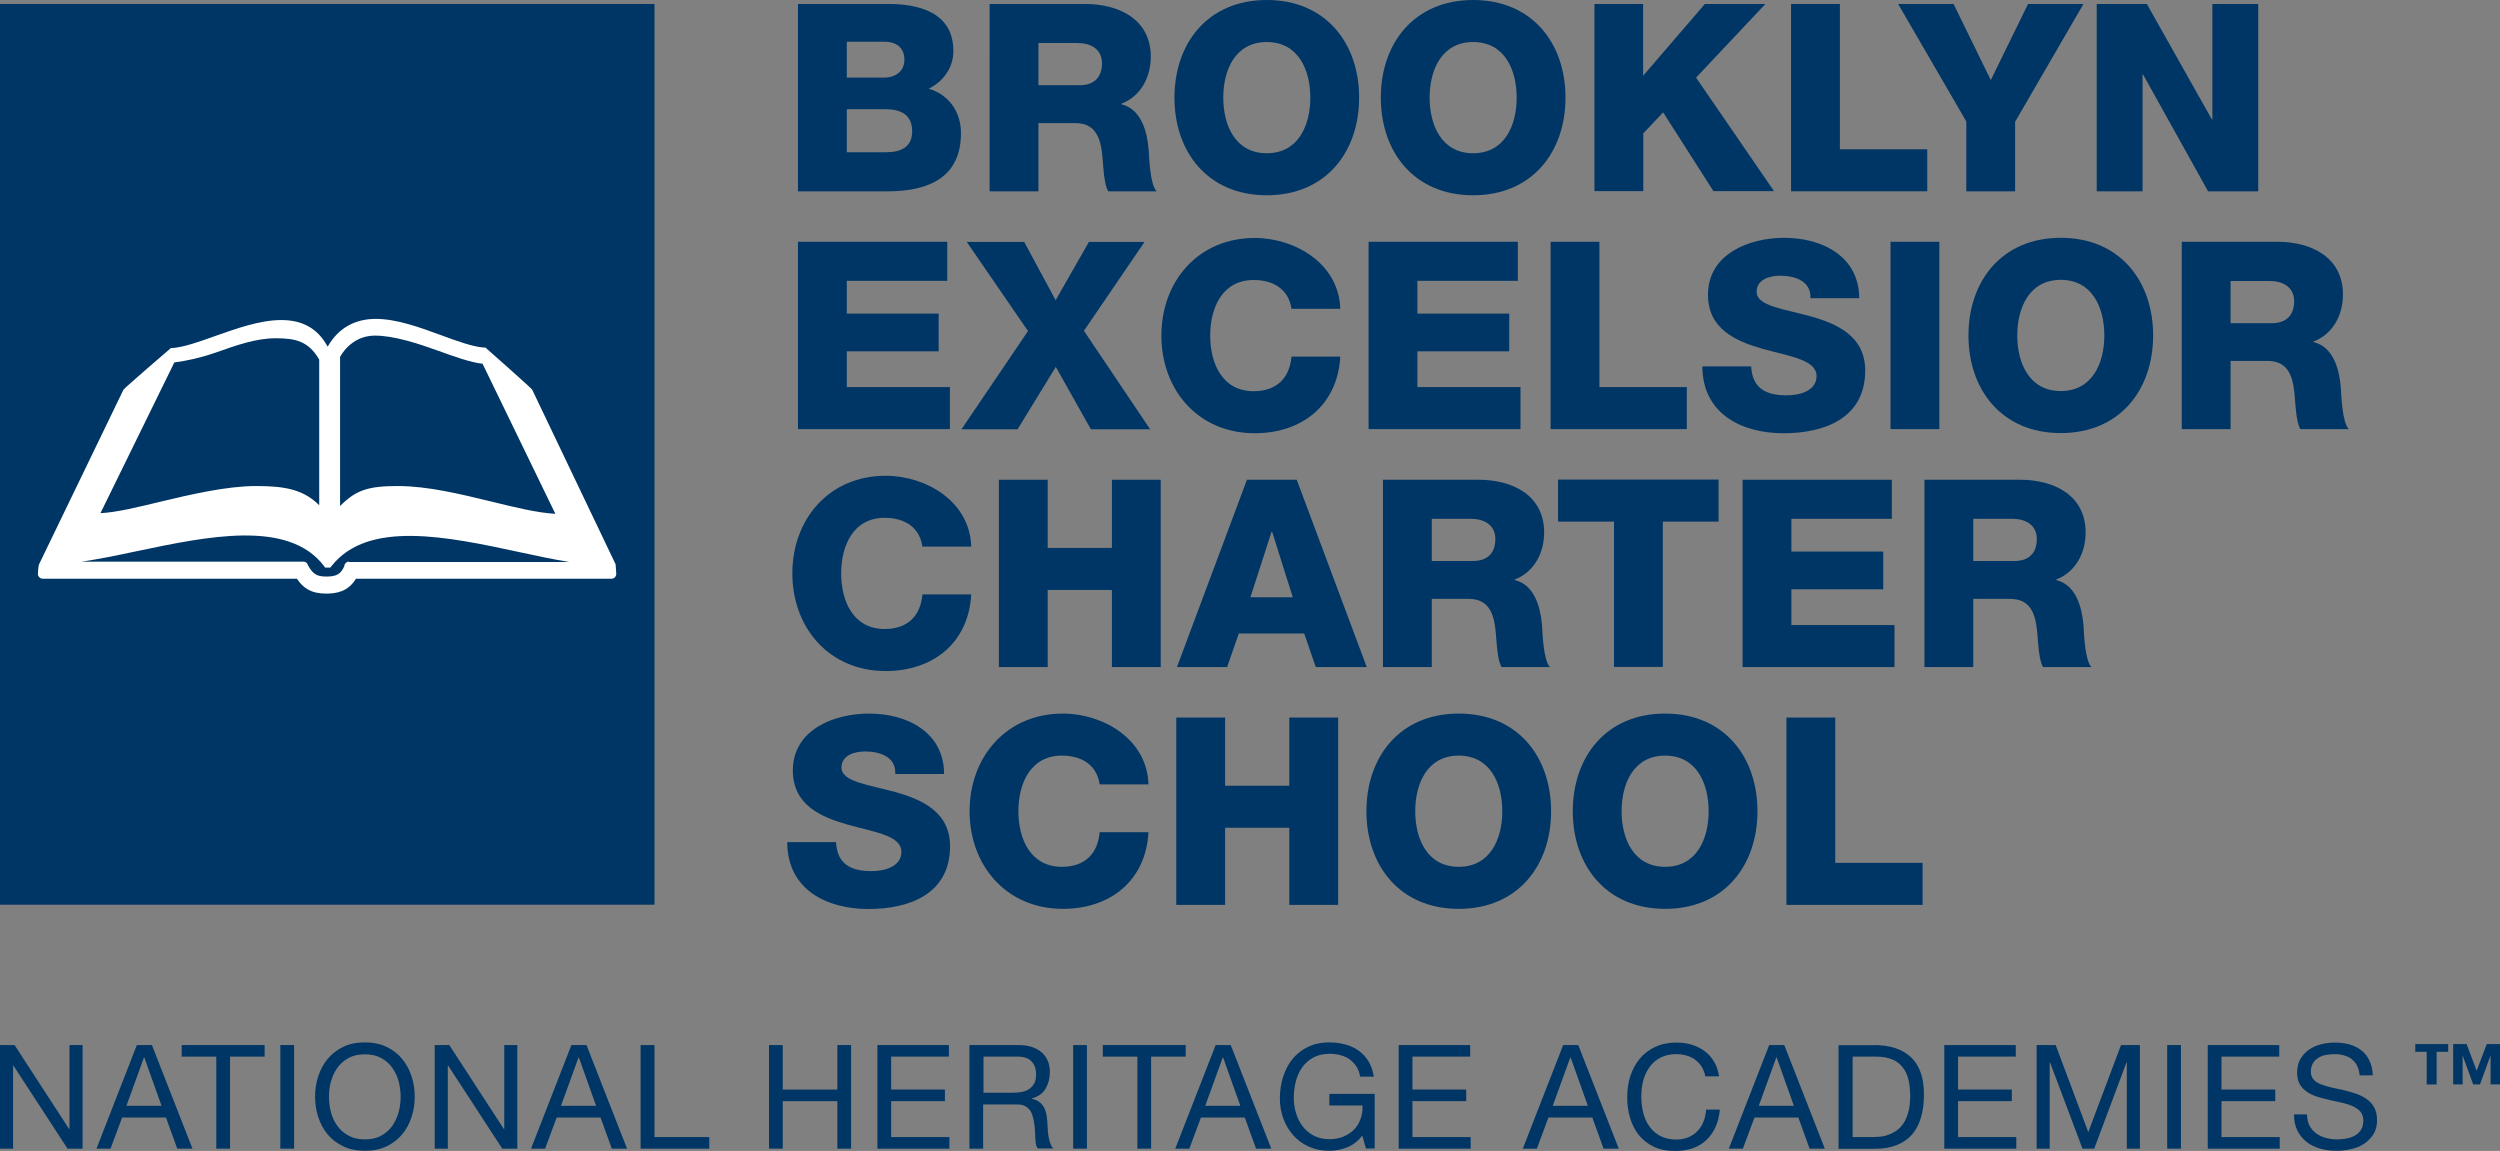 <?xml version="1.0" encoding="UTF-8"?><svg id="Layer_1" xmlns="http://www.w3.org/2000/svg" width="151.07" height="69.55" viewBox="0 0 151.07 69.55"><rect x="0" y="0" width="151.07" height="69.55" fill="#808080" stroke="none"/><defs><style>.cls-1{fill:#fff;}.cls-2{fill:#003665;}</style></defs><rect class="cls-2" y=".24" width="39.55" height="54.43"/><path class="cls-1" d="M21.09,33.94c-.14,0-.26.1-.28.24v.02c-.21.49-.47.64-1.1.64-.59,0-.8-.17-1.09-.66h0c-.03-.14-.14-.24-.28-.24H4.93c1.02-.15,2.15-.38,3.32-.63,4.29-.9,9.16-1.93,11.32.88l.08.11h.31l.08-.1c2.2-2.8,7.05-1.76,11.33-.84,1.06.23,2.09.45,3.03.6h-13.3ZM10.54,21.9c.71-.09,1.56-.27,2.48-.59,1.25-.44,2.44-.87,3.64-.87s1.99.18,2.63,1.29v8.8c-.95-.94-2.03-1.16-3.81-1.16s-3.96.51-5.8.95c-1.35.33-2.64.64-3.61.69l4.47-9.12ZM22.62,20.28c1.18-.01,2.68.49,3.9.93.94.34,1.91.69,2.64.77l4.4,9.07c-1.08-.06-2.44-.39-3.86-.74-1.9-.46-3.86-.94-5.67-.94s-2.54.26-3.48,1.21v-9.01s.62-1.27,2.07-1.29ZM37.2,34.1l-5.04-10.55c-.05-.1-2.83-2.55-2.83-2.55h-.12c-.7-.06-1.61-.4-2.57-.75-1.25-.46-2.67-.98-3.93-.98s-2.27.55-2.91,1.68c-.58-1.08-1.5-1.61-2.8-1.61s-2.73.52-4.01.97c-.95.34-1.85.66-2.54.72h-.12s-2.82,2.42-2.87,2.52l-5.1,10.55c-.04.09-.07.48-.07.58,0,.16.13.29.29.29h15.36c.37.55.84.9,1.76.9.63,0,1.33-.11,1.81-.9h15.44c.16,0,.29-.13.29-.29"/><path class="cls-2" d="M48.22.24h5.3c1.95-.03,4.09.48,4.09,2.84,0,1.01-.6,1.84-1.49,2.28,1.21.35,1.95,1.4,1.95,2.68,0,2.7-1.98,3.52-4.41,3.52h-5.44V.24ZM51.17,4.69h2.28c.51,0,1.2-.27,1.2-1.08s-.59-1.09-1.2-1.09h-2.28v2.17ZM51.17,9.2h2.36c.94,0,1.59-.33,1.59-1.27,0-1-.7-1.33-1.59-1.33h-2.36v2.6Z"/><path class="cls-2" d="M59.81.24h5.77c2,0,3.96.9,3.96,3.19,0,1.22-.59,2.38-1.78,2.84v.03c1.2.29,1.55,1.63,1.65,2.71.03.48.08,2.14.48,2.55h-2.92c-.25-.38-.3-1.49-.33-1.81-.08-1.14-.27-2.31-1.65-2.31h-2.24v4.12h-2.95V.24ZM62.76,5.15h2.47c.89,0,1.36-.48,1.36-1.33s-.67-1.22-1.49-1.22h-2.35v2.55Z"/><path class="cls-2" d="M76.55,0c3.57,0,5.58,2.62,5.58,5.9s-2.01,5.9-5.58,5.9-5.58-2.62-5.58-5.9,2.01-5.9,5.58-5.9ZM76.55,9.26c1.9,0,2.63-1.68,2.63-3.36s-.73-3.36-2.63-3.36-2.63,1.68-2.63,3.36.73,3.36,2.63,3.36Z"/><path class="cls-2" d="M89.02,0c3.57,0,5.58,2.62,5.58,5.9s-2.01,5.9-5.58,5.9-5.58-2.62-5.58-5.9,2.01-5.9,5.58-5.9ZM89.02,9.26c1.9,0,2.63-1.68,2.63-3.36s-.73-3.36-2.63-3.36-2.63,1.68-2.63,3.36.73,3.36,2.63,3.36Z"/><path class="cls-2" d="M96.34.24h2.95v4.34l3.73-4.34h3.66l-4.19,4.45,4.71,6.86h-3.66l-3.04-4.76-1.2,1.27v3.49h-2.95V.24Z"/><path class="cls-2" d="M108.23.24h2.95v8.78h5.28v2.54h-8.23V.24Z"/><path class="cls-2" d="M121.77,7.34v4.22h-2.95v-4.22L114.7.24h3.35l2.25,4.6,2.25-4.6h3.35l-4.12,7.1Z"/><path class="cls-2" d="M126.7.24h3.03l3.93,6.98h.03V.24h2.77v11.32h-3.03l-3.93-7.06h-.03v7.06h-2.77V.24Z"/><path class="cls-2" d="M48.22,14.61h9.02v2.36h-6.07v1.98h5.55v2.28h-5.55v2.16h6.23v2.54h-9.18v-11.32Z"/><path class="cls-2" d="M62.11,19.99l-3.69-5.37h3.47l1.9,3.52,2.01-3.52h3.36l-3.66,5.37,4,5.95h-3.58l-2.12-3.77-2.31,3.77h-3.39l4.03-5.95Z"/><path class="cls-2" d="M78.04,18.66c-.16-1.14-1.05-1.74-2.28-1.74-1.9,0-2.63,1.68-2.63,3.36s.73,3.36,2.63,3.36c1.38,0,2.17-.79,2.28-2.09h2.95c-.16,2.92-2.3,4.63-5.17,4.63-3.42,0-5.64-2.62-5.64-5.9s2.22-5.9,5.64-5.9c2.44,0,5.09,1.55,5.17,4.28h-2.95Z"/><path class="cls-2" d="M82.7,14.61h9.02v2.36h-6.07v1.98h5.55v2.28h-5.55v2.16h6.23v2.54h-9.18v-11.32Z"/><path class="cls-2" d="M93.7,14.61h2.95v8.78h5.28v2.54h-8.23v-11.32Z"/><path class="cls-2" d="M105.82,22.13c.06,1.33.89,1.76,2.14,1.76.89,0,1.81-.32,1.81-1.16,0-1-1.62-1.19-3.25-1.65-1.62-.46-3.31-1.19-3.31-3.27,0-2.47,2.49-3.44,4.61-3.44,2.25,0,4.52,1.09,4.53,3.65h-2.95c.05-1.03-.92-1.36-1.82-1.36-.63,0-1.43.22-1.43.97,0,.87,1.63,1.03,3.28,1.49,1.63.46,3.28,1.22,3.28,3.27,0,2.87-2.44,3.79-4.93,3.79s-4.9-1.14-4.91-4.04h2.95Z"/><path class="cls-2" d="M114.24,14.61h2.95v11.32h-2.95v-11.32Z"/><path class="cls-2" d="M124.53,14.37c3.57,0,5.58,2.62,5.58,5.9s-2.01,5.9-5.58,5.9-5.58-2.62-5.58-5.9,2.01-5.9,5.58-5.9ZM124.53,23.63c1.9,0,2.63-1.68,2.63-3.36s-.73-3.36-2.63-3.36-2.63,1.68-2.63,3.36.73,3.36,2.63,3.36Z"/><path class="cls-2" d="M131.85,14.61h5.77c2,0,3.96.9,3.96,3.19,0,1.22-.59,2.38-1.78,2.84v.03c1.2.29,1.55,1.63,1.65,2.71.03.48.08,2.14.48,2.55h-2.92c-.25-.38-.3-1.49-.33-1.81-.08-1.14-.27-2.31-1.65-2.31h-2.24v4.12h-2.95v-11.32ZM134.8,19.53h2.47c.89,0,1.36-.48,1.36-1.33s-.67-1.22-1.49-1.22h-2.35v2.55Z"/><path class="cls-2" d="M55.74,33.03c-.16-1.14-1.05-1.74-2.28-1.74-1.9,0-2.63,1.68-2.63,3.36s.73,3.36,2.63,3.36c1.38,0,2.17-.79,2.28-2.09h2.95c-.16,2.92-2.3,4.63-5.17,4.63-3.42,0-5.64-2.62-5.64-5.9s2.22-5.9,5.64-5.9c2.44,0,5.09,1.55,5.17,4.28h-2.95Z"/><path class="cls-2" d="M60.36,28.99h2.95v4.12h3.88v-4.12h2.95v11.32h-2.95v-4.66h-3.88v4.66h-2.95v-11.32Z"/><path class="cls-2" d="M75.36,28.99h3l4.23,11.32h-3.08l-.7-2.03h-3.95l-.71,2.03h-3.03l4.23-11.32ZM75.55,36.09h2.57l-1.25-3.96h-.03l-1.28,3.96Z"/><path class="cls-2" d="M83.58,28.99h5.77c2,0,3.96.9,3.96,3.19,0,1.22-.59,2.38-1.78,2.84v.03c1.2.29,1.55,1.63,1.65,2.71.03.48.08,2.14.48,2.55h-2.92c-.25-.38-.3-1.49-.33-1.81-.08-1.14-.27-2.31-1.65-2.31h-2.24v4.12h-2.95v-11.32ZM86.53,33.9h2.47c.89,0,1.36-.48,1.36-1.33s-.67-1.22-1.49-1.22h-2.35v2.55Z"/><path class="cls-2" d="M103.86,31.52h-3.38v8.78h-2.95v-8.78h-3.38v-2.54h9.7v2.54Z"/><path class="cls-2" d="M105.3,28.99h9.02v2.36h-6.07v1.98h5.55v2.28h-5.55v2.16h6.23v2.54h-9.18v-11.32Z"/><path class="cls-2" d="M116.3,28.99h5.77c2,0,3.96.9,3.96,3.19,0,1.22-.59,2.38-1.78,2.84v.03c1.2.29,1.55,1.63,1.65,2.71.03.48.08,2.14.48,2.55h-2.92c-.25-.38-.3-1.49-.33-1.81-.08-1.14-.27-2.31-1.65-2.31h-2.24v4.12h-2.95v-11.32ZM119.25,33.9h2.47c.89,0,1.36-.48,1.36-1.33s-.67-1.22-1.49-1.22h-2.35v2.55Z"/><path class="cls-2" d="M50.52,50.88c.06,1.33.89,1.76,2.14,1.76.89,0,1.81-.32,1.81-1.16,0-1-1.62-1.19-3.25-1.65-1.62-.46-3.31-1.19-3.31-3.27,0-2.47,2.49-3.44,4.61-3.44,2.25,0,4.52,1.09,4.53,3.65h-2.95c.05-1.03-.92-1.36-1.82-1.36-.63,0-1.43.22-1.43.97,0,.87,1.63,1.03,3.28,1.49,1.63.46,3.28,1.22,3.28,3.27,0,2.87-2.44,3.79-4.93,3.79s-4.9-1.14-4.91-4.04h2.95Z"/><path class="cls-2" d="M66.45,47.4c-.16-1.14-1.05-1.74-2.28-1.74-1.9,0-2.63,1.68-2.63,3.36s.73,3.36,2.63,3.36c1.38,0,2.17-.79,2.28-2.09h2.95c-.16,2.92-2.3,4.63-5.17,4.63-3.42,0-5.64-2.62-5.64-5.9s2.22-5.9,5.64-5.9c2.44,0,5.09,1.55,5.17,4.28h-2.95Z"/><path class="cls-2" d="M71.08,43.36h2.95v4.12h3.88v-4.12h2.95v11.32h-2.95v-4.66h-3.88v4.66h-2.95v-11.32Z"/><path class="cls-2" d="M88.15,43.12c3.57,0,5.58,2.62,5.58,5.9s-2.01,5.9-5.58,5.9-5.58-2.62-5.58-5.9,2.01-5.9,5.58-5.9ZM88.15,52.38c1.9,0,2.63-1.68,2.63-3.36s-.73-3.36-2.63-3.36-2.63,1.68-2.63,3.36.73,3.36,2.63,3.36Z"/><path class="cls-2" d="M100.62,43.12c3.57,0,5.58,2.62,5.58,5.9s-2.01,5.9-5.58,5.9-5.58-2.62-5.58-5.9,2.01-5.9,5.58-5.9ZM100.62,52.38c1.9,0,2.63-1.68,2.63-3.36s-.73-3.36-2.63-3.36-2.63,1.68-2.63,3.36.73,3.36,2.63,3.36Z"/><path class="cls-2" d="M107.95,43.36h2.95v8.78h5.28v2.54h-8.23v-11.32Z"/><path class="cls-2" d="M147.24,63.56v1.97h-.6v-1.97h-.69v-.47h1.99v.47h-.69ZM150.5,65.53v-1.73h-.01l-.63,1.73h-.41l-.63-1.73h-.01v1.73h-.57v-2.44h.81l.61,1.61.61-1.61h.8v2.44h-.57Z"/><path class="cls-2" d="M.88,63.15l3.3,5.08h.02v-5.08h.79v6.26h-.91l-3.27-5.02h-.02v5.02h-.79v-6.26h.88Z"/><path class="cls-2" d="M9.18,63.15l2.45,6.26h-.92l-.68-1.88h-2.65l-.7,1.88h-.85l2.44-6.26h.92ZM9.76,66.82l-1.04-2.92h-.02l-1.06,2.92h2.12Z"/><path class="cls-2" d="M10.98,63.85v-.7h5.01v.7h-2.09v5.56h-.83v-5.56h-2.09Z"/><path class="cls-2" d="M17.77,63.15v6.26h-.83v-6.26h.83Z"/><path class="cls-2" d="M19.23,65.04c.13-.39.31-.74.57-1.05.25-.3.56-.55.94-.73.37-.18.81-.27,1.31-.27s.93.09,1.31.27c.37.18.69.42.94.73.25.3.44.65.57,1.05.13.39.19.8.19,1.23s-.06.84-.19,1.23c-.13.39-.31.74-.57,1.05-.25.3-.56.54-.94.72-.37.18-.81.27-1.31.27s-.93-.09-1.31-.27-.69-.42-.94-.72-.44-.65-.57-1.05c-.13-.39-.19-.8-.19-1.23s.06-.84.19-1.23ZM20,67.21c.08.31.21.58.39.83.18.25.4.44.68.59.27.15.6.22.98.22s.71-.07.98-.22c.27-.15.5-.35.67-.59.17-.25.3-.52.39-.83.08-.31.12-.62.12-.93s-.04-.63-.12-.93c-.08-.31-.21-.58-.39-.83-.17-.25-.4-.44-.67-.59-.28-.15-.6-.22-.98-.22s-.71.07-.98.22c-.28.15-.5.35-.68.59-.18.25-.3.52-.39.83s-.12.62-.12.93.04.63.12.93Z"/><path class="cls-2" d="M27.15,63.15l3.3,5.08h.02v-5.08h.79v6.26h-.91l-3.27-5.02h-.02v5.02h-.79v-6.26h.88Z"/><path class="cls-2" d="M35.44,63.15l2.45,6.26h-.92l-.68-1.88h-2.65l-.7,1.88h-.85l2.44-6.26h.92ZM36.02,66.82l-1.04-2.92h-.02l-1.06,2.92h2.12Z"/><path class="cls-2" d="M39.55,63.15v5.56h3.31v.7h-4.15v-6.26h.83Z"/><path class="cls-2" d="M47.3,63.15v2.69h3.3v-2.69h.83v6.26h-.83v-2.87h-3.3v2.87h-.83v-6.26h.83Z"/><path class="cls-2" d="M57.34,63.15v.7h-3.49v1.99h3.25v.7h-3.25v2.17h3.52v.7h-4.35v-6.26h4.32Z"/><path class="cls-2" d="M61.54,63.15c.6,0,1.06.15,1.4.44.34.29.5.69.5,1.2,0,.38-.09.71-.26,1-.17.29-.45.48-.83.59v.02c.18.04.33.09.44.18.11.08.2.18.27.29.07.11.12.24.15.38.03.14.06.29.07.44.01.15.02.31.03.46,0,.16.02.31.04.46.02.15.06.3.1.43.04.14.11.26.2.36h-.93c-.06-.06-.1-.15-.12-.26s-.03-.24-.04-.37c0-.14-.01-.28-.02-.44,0-.16-.02-.31-.05-.46-.02-.15-.05-.3-.09-.43s-.09-.26-.17-.36c-.08-.1-.17-.18-.3-.25s-.29-.09-.49-.09h-2.03v2.67h-.83v-6.26h2.95ZM61.71,65.99c.18-.03.33-.09.46-.17.13-.08.24-.2.32-.34s.12-.33.12-.56c0-.32-.09-.57-.26-.77-.18-.2-.46-.3-.85-.3h-2.07v2.18h1.74c.19,0,.38-.01.55-.04Z"/><path class="cls-2" d="M65.68,63.15v6.26h-.83v-6.26h.83Z"/><path class="cls-2" d="M66.64,63.85v-.7h5.01v.7h-2.09v5.56h-.83v-5.56h-2.09Z"/><path class="cls-2" d="M74.37,63.15l2.45,6.26h-.92l-.68-1.88h-2.65l-.7,1.88h-.85l2.44-6.26h.92ZM74.95,66.82l-1.04-2.92h-.02l-1.06,2.92h2.12Z"/><path class="cls-2" d="M81.42,69.33c-.36.14-.73.21-1.1.21-.47,0-.88-.09-1.25-.26s-.68-.4-.94-.7c-.26-.29-.45-.63-.59-1.01-.13-.38-.2-.77-.2-1.18,0-.46.06-.89.19-1.3.13-.41.31-.77.56-1.08.25-.31.56-.56.93-.74.37-.18.8-.28,1.3-.28.34,0,.66.04.96.12.3.08.57.2.81.37.24.17.44.38.6.64s.27.57.33.94h-.83c-.04-.24-.12-.45-.23-.62-.11-.17-.25-.31-.41-.43s-.35-.19-.56-.25c-.21-.06-.43-.08-.66-.08-.38,0-.71.08-.98.23s-.49.35-.67.6c-.17.25-.3.53-.38.85-.08.32-.12.64-.12.98s.05.64.14.94c.09.3.23.57.41.8.18.23.41.42.67.55s.57.21.92.21c.33,0,.62-.05.87-.16.25-.11.46-.25.64-.43s.3-.4.39-.65c.09-.25.13-.52.11-.8h-2v-.7h2.74v3.3h-.53l-.22-.78c-.25.33-.55.56-.91.71Z"/><path class="cls-2" d="M88.84,63.15v.7h-3.49v1.99h3.25v.7h-3.25v2.17h3.52v.7h-4.35v-6.26h4.32Z"/><path class="cls-2" d="M95.37,63.15l2.45,6.26h-.92l-.68-1.88h-2.65l-.7,1.88h-.85l2.44-6.26h.92ZM95.95,66.82l-1.04-2.92h-.02l-1.06,2.92h2.12Z"/><path class="cls-2" d="M102.43,64.03c-.32-.22-.7-.33-1.13-.33-.37,0-.69.07-.96.21-.27.14-.49.33-.66.57s-.3.51-.38.81c-.08.3-.12.62-.12.95,0,.36.04.69.12,1.01.08.32.21.6.38.83.17.24.39.43.66.57s.59.21.96.21c.27,0,.52-.05.73-.14.21-.09.4-.22.55-.38.15-.16.28-.35.36-.57.09-.22.14-.46.16-.72h.83c-.08.79-.35,1.4-.82,1.84-.46.44-1.09.66-1.89.66-.48,0-.91-.08-1.27-.25-.36-.17-.66-.4-.9-.69-.24-.29-.42-.64-.54-1.03-.12-.4-.18-.82-.18-1.28s.06-.88.19-1.28.32-.75.57-1.05c.25-.3.56-.53.93-.71.37-.17.8-.26,1.28-.26.33,0,.64.04.93.13s.55.22.78.39c.23.17.42.38.57.64.15.25.25.55.3.88h-.83c-.09-.44-.3-.78-.62-1Z"/><path class="cls-2" d="M107.82,63.15l2.45,6.26h-.92l-.68-1.88h-2.65l-.7,1.88h-.85l2.44-6.26h.92ZM108.4,66.82l-1.04-2.92h-.02l-1.06,2.92h2.12Z"/><path class="cls-2" d="M113.25,63.15c.96,0,1.71.25,2.23.74s.78,1.24.78,2.24c0,.53-.06.99-.18,1.4-.12.41-.3.75-.54,1.03-.25.28-.56.49-.94.64s-.83.22-1.35.22h-2.15v-6.26h2.15ZM113.32,68.7c.09,0,.21,0,.35-.02.14-.01.29-.05.45-.11.16-.06.31-.14.47-.24.16-.11.29-.25.42-.43s.22-.41.3-.68.12-.6.12-.99-.04-.71-.11-1c-.07-.3-.19-.55-.36-.75-.17-.21-.38-.37-.64-.47-.26-.11-.59-.16-.97-.16h-1.4v4.86h1.39Z"/><path class="cls-2" d="M121.81,63.15v.7h-3.49v1.99h3.25v.7h-3.25v2.17h3.52v.7h-4.35v-6.26h4.32Z"/><path class="cls-2" d="M124.22,63.15l1.97,5.26,1.98-5.26h1.14v6.26h-.79v-5.21h-.02l-1.95,5.21h-.71l-1.96-5.21h-.02v5.21h-.79v-6.26h1.14Z"/><path class="cls-2" d="M131.79,63.15v6.26h-.83v-6.26h.83Z"/><path class="cls-2" d="M137.73,63.15v.7h-3.49v1.99h3.25v.7h-3.25v2.17h3.52v.7h-4.35v-6.26h4.32Z"/><path class="cls-2" d="M142.12,64c-.28-.2-.63-.3-1.07-.3-.17,0-.35.02-.52.05-.17.04-.32.09-.45.18-.13.08-.24.19-.32.33s-.12.31-.12.51c0,.19.06.35.17.47s.27.22.46.29.41.14.64.19c.24.05.48.1.73.16.25.06.49.13.73.21.24.08.45.19.64.32.19.13.34.3.46.51.11.2.17.46.17.77,0,.33-.07.62-.22.85-.15.24-.34.43-.57.58s-.5.26-.78.32c-.29.07-.58.1-.86.1-.35,0-.68-.04-1-.13-.31-.09-.59-.22-.82-.4s-.42-.41-.56-.68c-.14-.28-.21-.61-.21-.99h.79c0,.26.05.49.15.68s.24.35.4.47c.17.12.36.21.58.27.22.06.45.09.68.09.19,0,.38-.02.57-.05.19-.04.36-.09.51-.18.15-.08.28-.2.37-.35.09-.15.14-.33.14-.56,0-.22-.06-.39-.17-.53-.11-.13-.27-.24-.46-.33s-.41-.15-.64-.21c-.24-.05-.48-.11-.73-.16-.25-.06-.49-.12-.73-.19-.24-.07-.45-.17-.64-.29-.19-.12-.34-.27-.46-.46-.11-.19-.17-.43-.17-.71,0-.32.06-.59.19-.82.13-.23.3-.42.51-.57.21-.15.46-.26.73-.33.27-.07.55-.11.84-.11.32,0,.62.04.89.11.27.08.52.2.72.36.21.16.37.37.49.62.12.25.19.54.2.89h-.79c-.05-.45-.21-.78-.49-.98Z"/></svg>